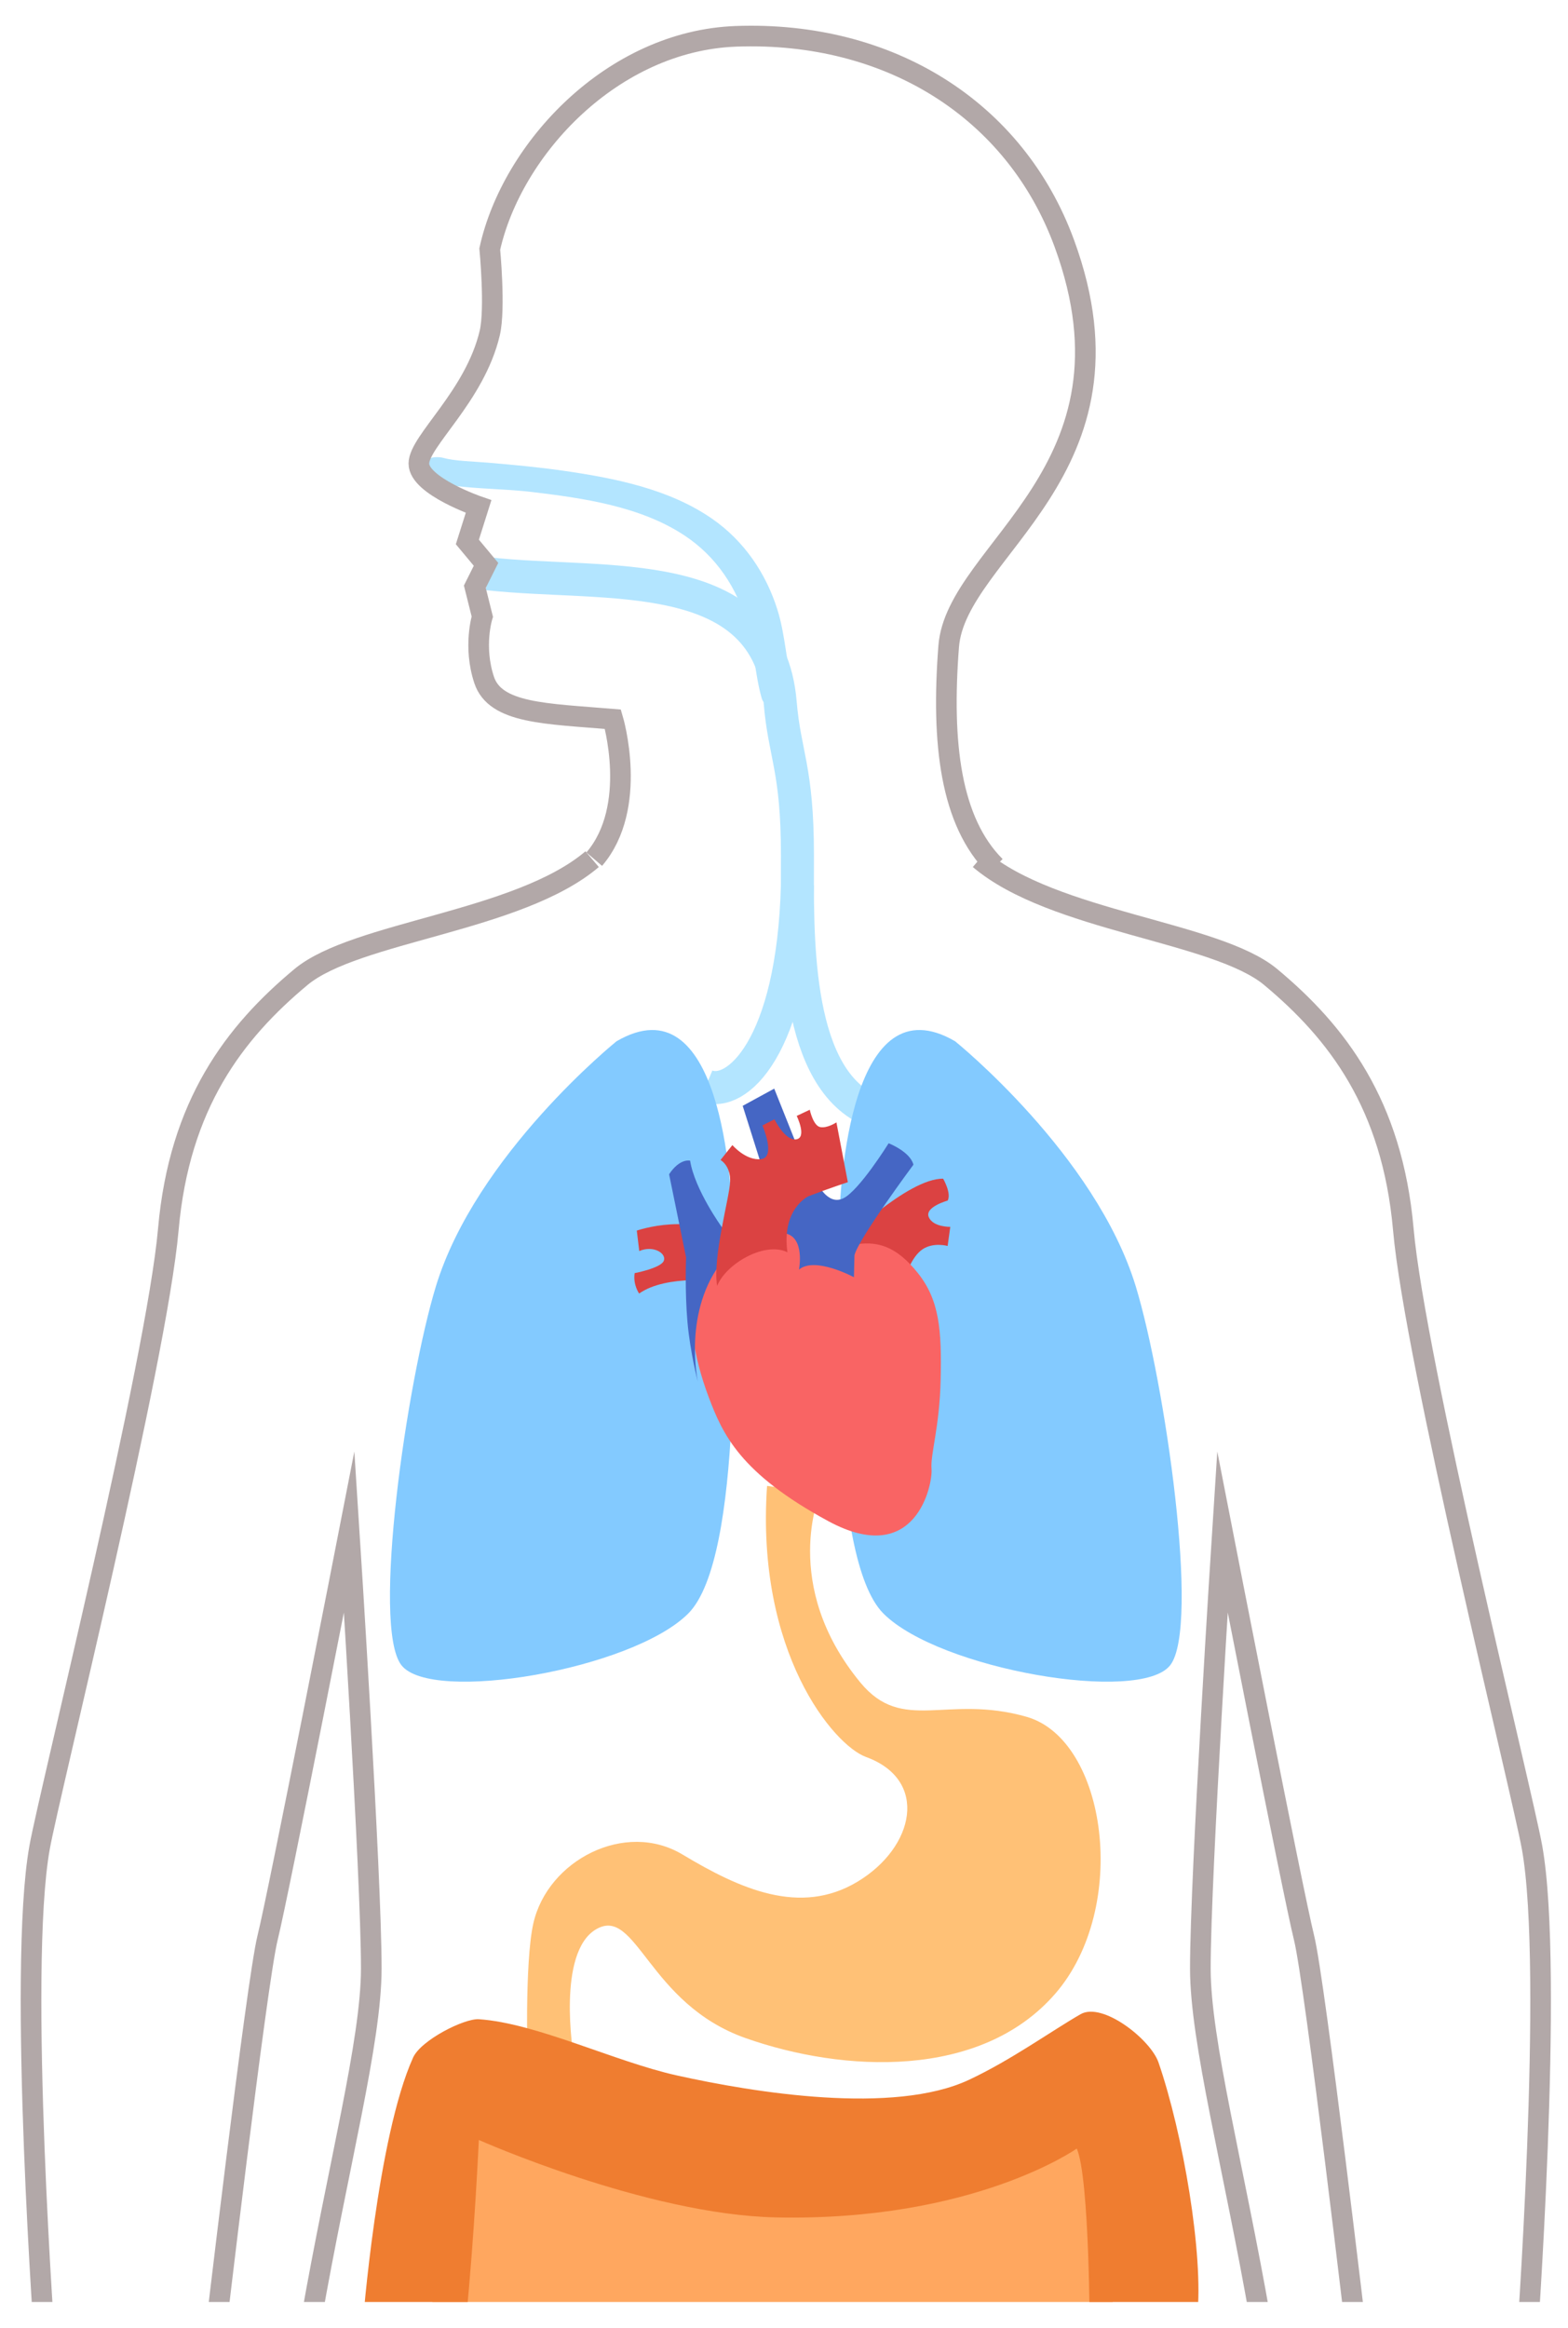 <?xml version="1.0" encoding="utf-8"?>
<!-- Generator: Adobe Illustrator 24.1.1, SVG Export Plug-In . SVG Version: 6.00 Build 0)  -->
<svg version="1.1" id="main" xmlns="http://www.w3.org/2000/svg" xmlns:xlink="http://www.w3.org/1999/xlink" x="0px" y="0px"
	 viewBox="0 0 95 141" style="enable-background:new 0 0 95 141;" xml:space="preserve">
<style type="text/css">
	.st0{fill:#877676;}
	.st1{fill:none;stroke:#877676;stroke-width:1.5;stroke-miterlimit:10;}
	.st2{fill:#FFA39C;}
	.st3{fill:#EF7B7B;}
	.st4{fill:#840000;}
	.st5{fill:#9B0013;}
	.st6{fill:none;stroke:#21B4FB;stroke-width:2.5;stroke-miterlimit:10;}
	.st7{fill-rule:evenodd;clip-rule:evenodd;fill:#BCF1FD;}
	.st8{fill-rule:evenodd;clip-rule:evenodd;fill:#21B4FB;}
	.st9{fill-rule:evenodd;clip-rule:evenodd;fill:#FFFFFF;}
	.st10{fill:none;stroke:#0F0E95;stroke-width:1.5;stroke-miterlimit:10;}
	.st11{fill:none;stroke:#0F0E95;stroke-width:5;stroke-miterlimit:10;}
	.st12{fill-rule:evenodd;clip-rule:evenodd;fill:#0F0E95;}
	.st13{fill:none;stroke:#0F0E95;stroke-width:1.243;stroke-miterlimit:10;}
	.st14{fill:none;stroke:#0F0E95;stroke-width:1.243;stroke-linecap:round;stroke-miterlimit:10;}
	.st15{clip-path:url(#SVGID_2_);fill:none;stroke:#B3E5FF;stroke-width:2;stroke-miterlimit:10;}
	.st16{clip-path:url(#SVGID_2_);}
	.st17{fill:#B3E5FF;}
	.st18{clip-path:url(#SVGID_2_);fill:none;stroke:#B2A8A8;stroke-width:1.25;stroke-miterlimit:10;}
	.st19{clip-path:url(#SVGID_2_);fill:#83CAFF;}
	.st20{clip-path:url(#SVGID_2_);fill:#FFA75F;}
	.st21{clip-path:url(#SVGID_2_);fill:#FFC176;}
	.st22{clip-path:url(#SVGID_2_);fill:#4566C4;}
	.st23{clip-path:url(#SVGID_2_);fill:#DB4242;}
	.st24{clip-path:url(#SVGID_2_);fill:#F96464;}
	.st25{clip-path:url(#SVGID_2_);fill:#EF7D30;}
</style>
<g>
	<defs>
		<rect id="SVGID_1_" x="-0.006" y="-0.258" width="95.566" height="139.7"/>
	</defs>
	<clipPath id="SVGID_2_">
		<use xlink:href="#SVGID_1_"  style="overflow:visible;"/>
	</clipPath>
	<path class="st15" d="M29.548,34.754c7.127,0.798,17.011-0.733,17.723,7.819c0.261,3.128,1.043,3.992,1.043,9.205
		c0,4.609-0.264,13.063,4.137,15.35c0.056-0.261-0.014-0.504,0.033-0.76"/>
	<path class="st15" d="M48.314,53.597c-0.261,9.904-3.728,12.931-5.541,12.171"/>
	<g class="st16">
		<g>
			<path class="st17" d="M48.084,41.786c-0.457-1.591-0.484-3.27-0.985-4.86c-0.697-2.213-2.019-4.154-3.934-5.489
				c-2.611-1.82-5.937-2.477-9.033-2.922c-1.527-0.219-3.063-0.362-4.599-0.491c-0.811-0.068-1.998-0.099-2.632-0.278
				c-0.456-0.129-1.065-0.044-1.366,0.366c-0.249,0.339-0.207,0.842,0.261,0.974c2.041,0.575,4.334,0.465,6.43,0.716
				c3.114,0.373,6.563,0.865,9.235,2.627c1.935,1.275,3.192,3.175,3.817,5.385c0.417,1.472,0.454,3.024,0.874,4.489
				C46.416,43.223,48.348,42.704,48.084,41.786L48.084,41.786z"/>
		</g>
	</g>
	<path class="st18" d="M60.303,52.478c-2.713-2.713-3.278-7.442-2.826-13.319s12.065-10.62,7.007-24.413
		C61.508,6.629,53.86,1.861,44.592,2.2C37.13,2.473,31.029,8.981,29.673,15.084c0,0,0.347,3.61,0,5.086
		c-0.904,3.843-4.295,6.555-4.295,7.912s3.617,2.6,3.617,2.6l-0.678,2.147l1.13,1.356l-0.678,1.356l0.452,1.808
		c0,0-0.565,1.808,0.113,3.843c0.678,2.034,3.73,2.034,7.799,2.374c0,0,1.582,5.312-1.13,8.477"/>
	<path class="st18" d="M18.846,140.572c1.643-9.399,3.649-16.914,3.649-21.338c0-5.69-1.339-26.444-1.339-26.444
		s-4.273,21.907-4.943,24.585c-0.669,2.678-3.286,25.034-3.286,25.034"/>
	<path class="st18" d="M2.763,142.671c0,0-1.716-23.252-0.363-30.768c0.605-3.36,7.092-29.43,7.798-37.432
		c0.669-7.587,4.017-11.939,8.034-15.286c3.314-2.762,13.181-3.347,17.644-7.141"/>
	<path class="st19" d="M37.352,63.076c0,0-8.514,6.864-10.947,14.857c-1.752,5.757-3.91,20.59-2.085,22.936
		s13.987,0.261,17.376-3.128c3.388-3.388,2.693-19.549,2.693-22.937S43.607,59.427,37.352,63.076z"/>
	<path class="st18" d="M76.374,140.572c-1.643-9.399-3.649-16.914-3.649-21.338c0-5.69,1.339-26.444,1.339-26.444
		s4.273,21.907,4.943,24.585c0.669,2.678,3.286,25.034,3.286,25.034"/>
	<path class="st18" d="M92.458,142.671c0,0,1.716-23.252,0.363-30.768c-0.605-3.36-7.092-29.43-7.798-37.432
		c-0.669-7.587-4.017-11.939-8.034-15.286c-3.314-2.762-13.181-3.347-17.644-7.141"/>
	<path class="st19" d="M57.869,63.076c0,0,8.514,6.864,10.947,14.857c1.752,5.757,3.91,20.59,2.085,22.936
		c-1.824,2.346-13.987,0.261-17.376-3.128c-3.388-3.388-2.693-19.549-2.693-22.937S51.614,59.427,57.869,63.076z"/>
	<path class="st20" d="M26.144,140.572c-0.261-1.043,2.346-14.074,2.346-14.074l15.117,4.431l15.899-0.782l8.862-3.128
		l-1.043,13.553c0,0-8.08,1.043-11.989,0.521S26.144,140.572,26.144,140.572z"/>
	<path class="st21" d="M46.474,90.009c-0.695,10.078,4.035,15.707,5.995,16.42c3.823,1.39,2.954,5.473-0.521,7.558
		s-7.124,0.434-10.599-1.651s-8.167,0.348-9.035,4.17c-0.545,2.396-0.348,8.688-0.348,8.688l2.78-0.695c0,0-1.043-6.255,1.39-7.645
		c2.433-1.39,3.128,4.518,9.035,6.603c5.908,2.085,14.248,2.519,18.766-2.693c4.518-5.213,3.128-15.377-1.738-16.768
		c-4.865-1.39-7.502,1.043-10.078-2.085c-4.865-5.908-2.433-11.468-2.433-11.468"/>
	<polygon class="st22" points="48.31,69.459 46.908,65.944 44.997,66.986 46.039,70.288 	"/>
	<path class="st23" d="M50.956,75.345c0,0,4.035-3.988,6.187-3.945c0,0,0.51,0.876,0.274,1.325c0,0-1.406,0.385-1.147,1
		s1.304,0.593,1.304,0.593l-0.16,1.156c0,0-0.866-0.248-1.533,0.21s-1.011,1.618-1.011,1.618L50.956,75.345z"/>
	<path class="st23" d="M38.581,74.543c0,0,3.54-1.228,5.732,0.677l-0.564,2.407c0,0-3.33-0.461-5.026,0.728
		c0,0-0.38-0.524-0.272-1.236c0,0,1.592-0.3,1.767-0.747s-0.635-0.962-1.488-0.589L38.581,74.543z"/>
	<path class="st24" d="M51.634,75.419c1.469-0.297,2.644,0.033,3.971,1.69c1.326,1.657,1.448,3.492,1.387,6.42
		c-0.061,2.928-0.633,4.574-0.553,5.459c0.08,0.885-0.917,6.051-6.266,3.149c-5.349-2.902-6.391-5.265-7.237-7.511
		c-1.955-5.191-0.557-7.857-0.557-7.857s1.259-2.833,5.1-2.954C48.884,73.77,50.165,75.717,51.634,75.419z"/>
	<path class="st22" d="M40.538,71.131l1.029,5.034c0,0-0.08,2.042,0.083,3.901c0.162,1.859,0.63,3.623,0.63,3.623
		s-0.953-4.326,1.564-7.395l-0.103-1.949c0,0-1.647-2.271-1.93-4.039C41.811,70.306,41.193,70.142,40.538,71.131z"/>
	<path class="st22" d="M49.462,71.563c0,0,0.647,1.494,1.62,1.03s2.757-3.34,2.757-3.34s1.302,0.505,1.503,1.298
		c0,0-3.347,4.506-3.572,5.486l-0.033,1.331c0,0-2.363-1.28-3.33-0.461c0,0,0.389-1.96-0.846-2.199
		C47.561,74.708,46.773,72.33,49.462,71.563z"/>
	<path class="st23" d="M43.448,77.899c0.525-1.342,2.893-2.722,4.26-2.042c-0.364-2.653,1.28-3.398,1.28-3.398
		c1.22-0.469,2.38-0.849,2.38-0.849l-0.692-3.622c0,0-0.546,0.366-0.978,0.287c-0.432-0.08-0.637-1.051-0.637-1.051l-0.791,0.372
		c0,0,0.643,1.317-0.031,1.42c-0.674,0.103-1.317-1.214-1.317-1.214l-0.73,0.37c0,0,0.84,1.933-0.08,2.042
		c-0.92,0.108-1.739-0.85-1.739-0.85l-0.719,0.902c0,0,0.622,0.342,0.581,1.318C44.196,72.562,43.165,76.131,43.448,77.899z"/>
	<path class="st25" d="M21.974,140.833c0,0,0.874-11.364,3.052-16.193c0.481-1.067,3.112-2.385,3.986-2.326
		c3.486,0.235,8.237,2.569,11.988,3.403c4.691,1.043,13.144,2.415,17.723,0.261c2.554-1.202,4.935-2.924,6.744-3.967
		c1.329-0.766,4.243,1.526,4.724,2.924c1.484,4.312,2.739,11.638,2.346,15.377l-6.516,1.043c0,0,0-9.383-0.782-11.207
		c0,0-6.255,4.431-18.244,4.17c-7.835-0.17-17.984-4.691-17.984-4.691s-0.261,5.734-0.782,10.947
		C28.229,140.572,23.277,141.615,21.974,140.833z"/>
</g>
</svg>
